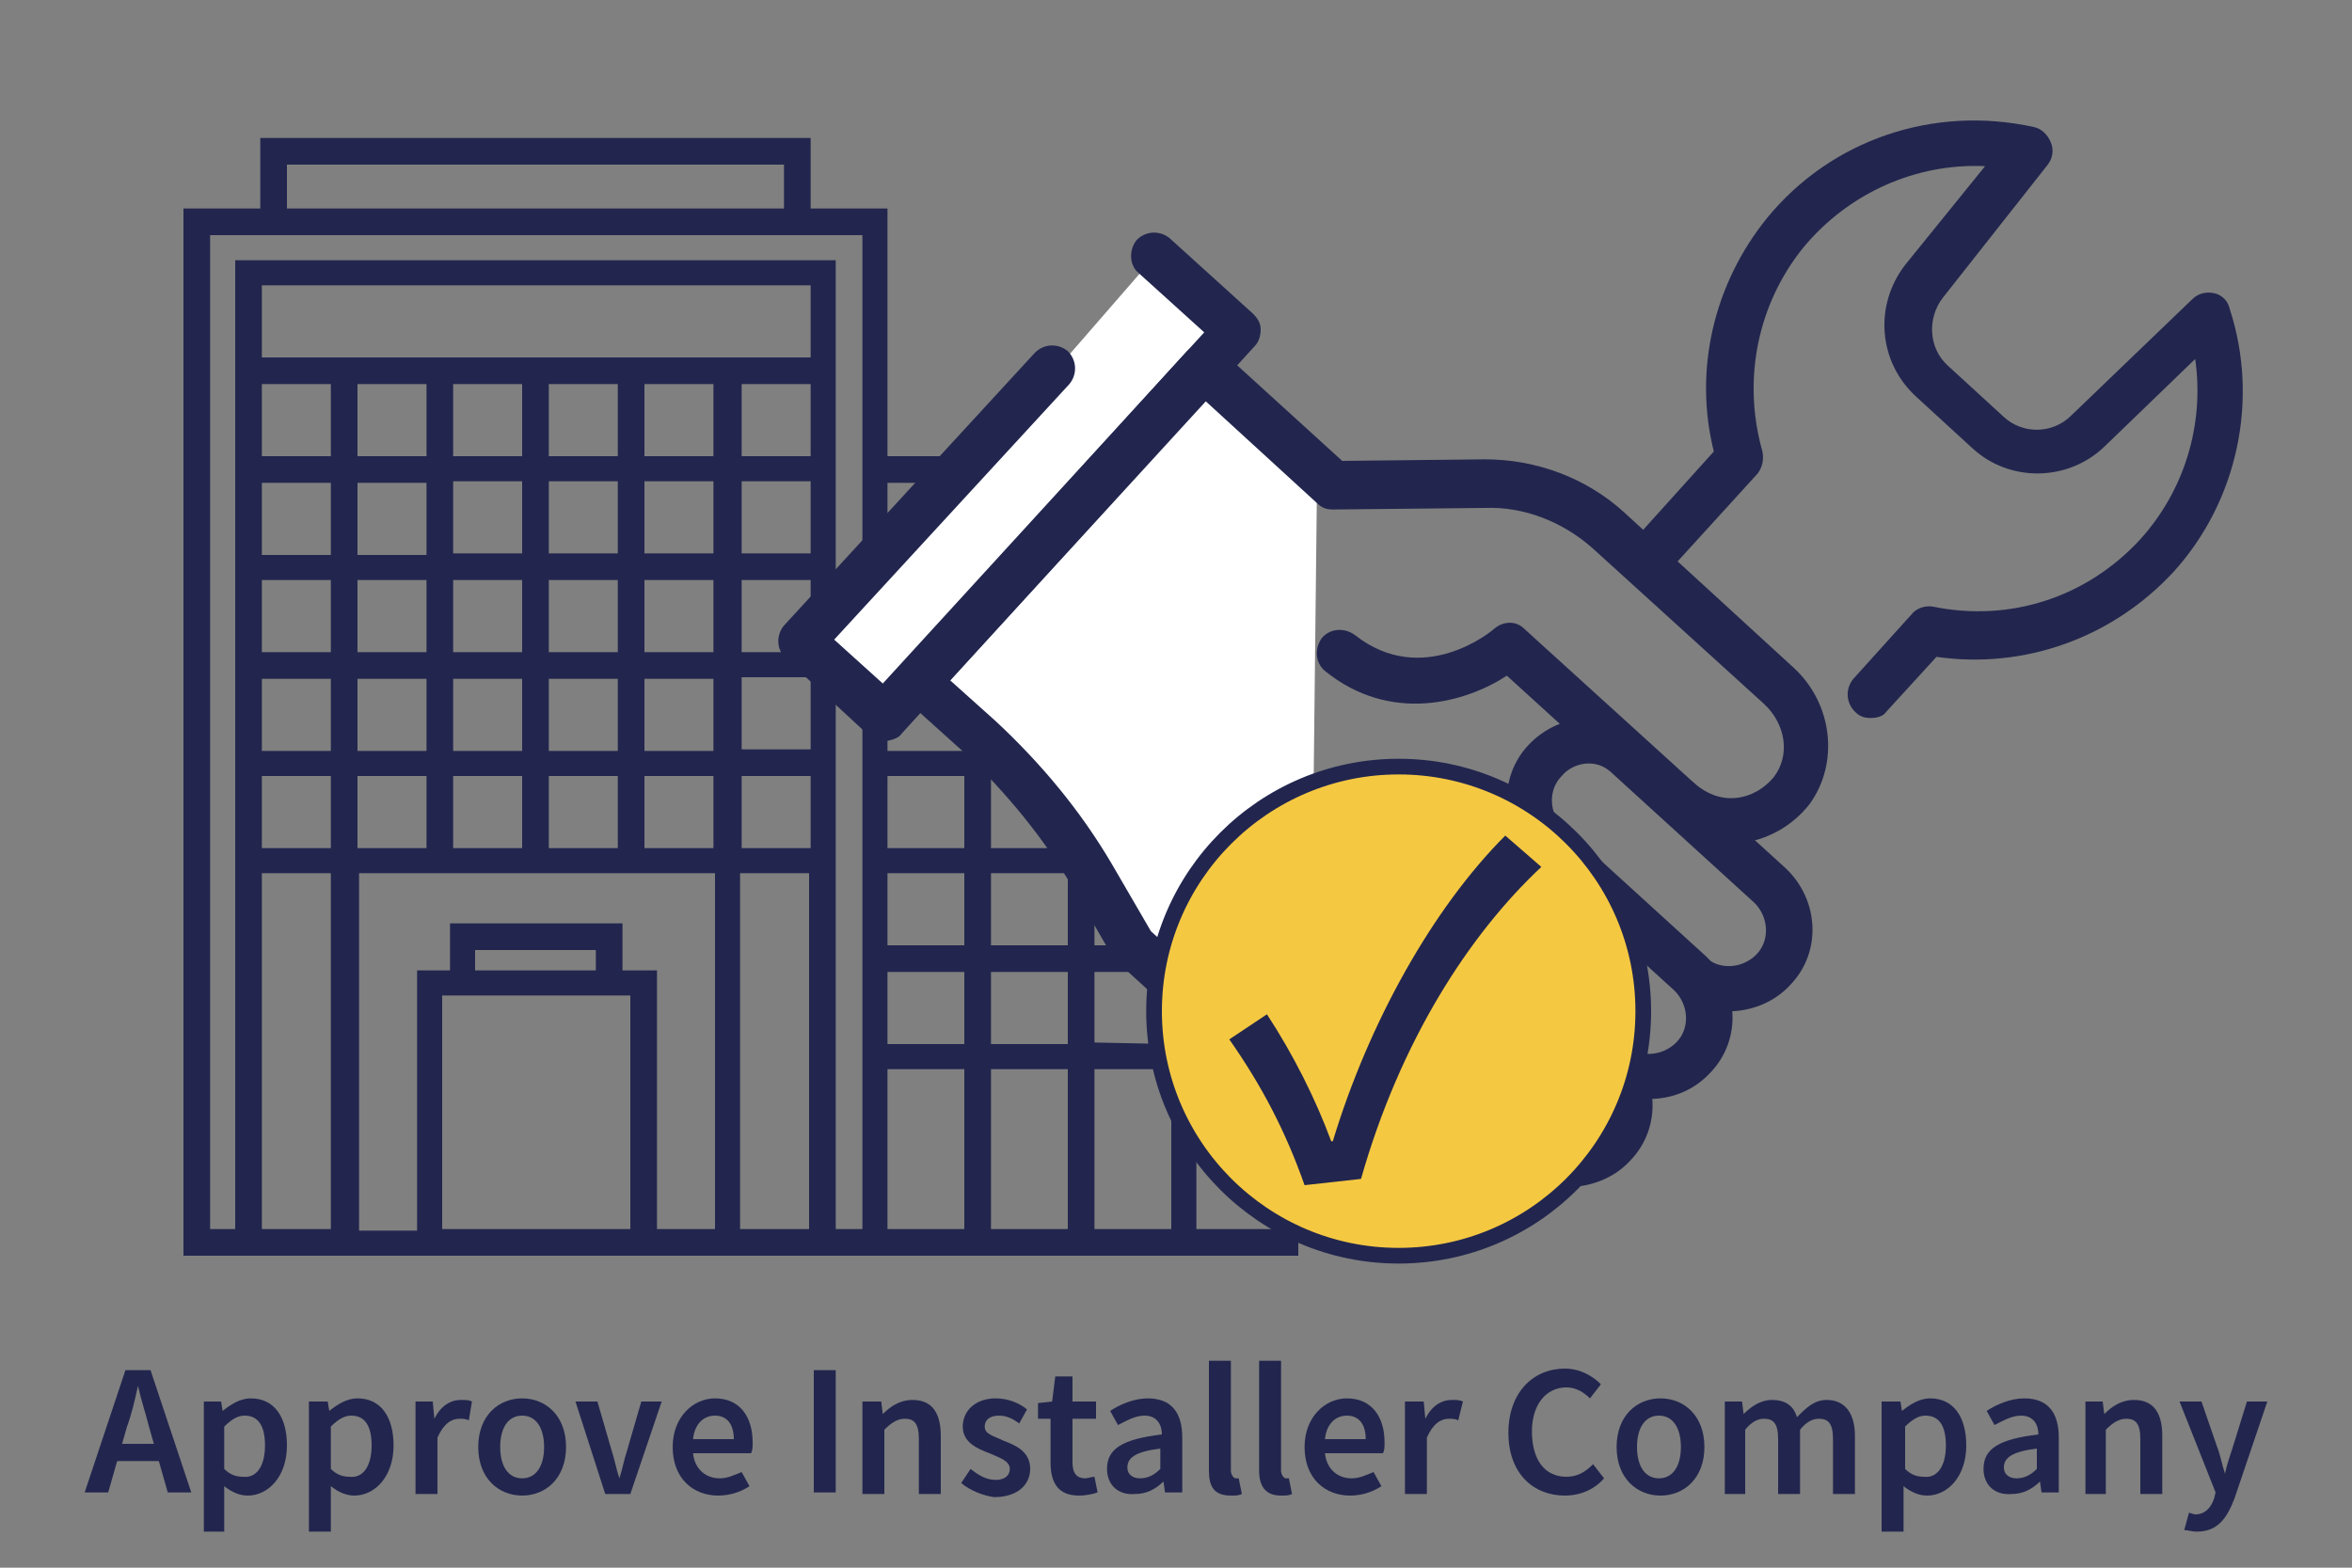 <?xml version="1.0" encoding="utf-8"?>
<!-- Generator: Adobe Illustrator 26.4.0, SVG Export Plug-In . SVG Version: 6.00 Build 0)  -->
<svg version="1.1" id="Layer_1" xmlns="http://www.w3.org/2000/svg" xmlns:xlink="http://www.w3.org/1999/xlink" x="0px" y="0px"
	 viewBox="0 0 150 100" style="enable-background:new 0 0 150 100;" xml:space="preserve">
<rect x="0" y="0" width="150" height="100" fill="#808080" stroke="none"/>
<style type="text/css">
	.st0{fill:#22264E;}
	.st1{fill:#FFFFFF;}
	.st2{fill:#F5C842;stroke:#22264E;stroke-miterlimit:10;}
</style>
<path class="st0" d="M76.7,29.1v-5.2H64.8l-3.3,5.2h-4.9V13.3h-4.9V8.8H16.6v4.5h-4.9v66.8h44.1h0.8h26.2v-51
	C82.8,29.1,76.7,29.1,76.7,29.1z M18.3,10.5H50v2.8H18.3V10.5z M38,61.9h-7.7v-1.3H38V61.9z M40.2,63.5v14.9h-12V63.5H40.2z
	 M39.7,61.9v-3h-11v3h-2.1v16.6h-3.7V55.7h22.7v22.7h-3.7V61.9H39.7z M27.2,24.5v4.6h-4.4v-4.6H27.2z M51.7,54.1h-4.4v-4.6h4.4V54.1
	z M39.4,43.3v4.6H35v-4.6H39.4z M35,41.6V37h4.4v4.6H35z M41.1,43.3h4.4v4.6h-4.4V43.3z M41.1,41.6V37h4.4v4.6H41.1z M41.1,35.3
	v-4.6h4.4v4.6H41.1z M39.4,35.3H35v-4.6h4.4V35.3z M33.3,35.3h-4.4v-4.6h4.4V35.3z M33.3,37v4.6h-4.4V37H33.3z M33.3,43.3v4.6h-4.4
	v-4.6H33.3z M33.3,49.5v4.6h-4.4v-4.6H33.3z M35,49.5h4.4v4.6H35V49.5z M41.1,49.5h4.4v4.6h-4.4V49.5z M51.7,47.8h-4.4v-4.6h4.4
	V47.8z M51.7,41.6h-4.4V37h4.4V41.6z M51.7,35.3h-4.4v-4.6h4.4V35.3z M51.7,29.1h-4.4v-4.6h4.4V29.1z M45.5,29.1h-4.4v-4.6h4.4V29.1
	z M39.4,29.1H35v-4.6h4.4V29.1z M33.3,29.1h-4.4v-4.6h4.4V29.1z M27.2,30.8v4.6h-4.4v-4.6C22.8,30.8,27.2,30.8,27.2,30.8z M27.2,37
	v4.6h-4.4V37H27.2z M27.2,43.3v4.6h-4.4v-4.6H27.2z M27.2,49.5v4.6h-4.4v-4.6H27.2z M47.2,55.7h4.4v22.7h-4.4V55.7z M51.7,22.8h-35
	v-4.6h35V22.8z M16.7,24.5h4.4v4.6h-4.4V24.5z M16.7,30.8h4.4v4.6h-4.4V30.8z M16.7,37h4.4v4.6h-4.4V37z M16.7,43.3h4.4v4.6h-4.4
	V43.3z M16.7,49.5h4.4v4.6h-4.4V49.5z M16.7,55.7h4.4v22.7h-4.4V55.7z M55,78.4h-1.7V16.6H15v61.8h-1.6V15H55V78.4z M65.8,25.5h9.3
	v3.6H63.5L65.8,25.5z M81.2,30.8v4.6H56.6v-4.6C56.6,30.8,81.2,30.8,81.2,30.8z M68.1,49.5v4.6h-4.9v-4.6H68.1z M63.2,47.8v-4.6h4.9
	v4.6H63.2z M68.1,55.7v4.6h-4.9v-4.6H68.1z M69.8,55.7h4.9v4.6h-4.9V55.7z M69.8,54.1v-4.6h4.9v4.6H69.8z M69.8,47.8v-4.6h4.9v4.6
	H69.8z M69.8,41.6V37h4.9v4.6H69.8z M68.1,41.6h-4.9V37h4.9V41.6z M61.5,41.6h-4.9V37h4.9V41.6z M61.5,43.3v4.6h-4.9v-4.6H61.5z
	 M61.5,49.5v4.6h-4.9v-4.6H61.5z M61.5,55.7v4.6h-4.9v-4.6H61.5z M61.5,62v4.6h-4.9V62H61.5z M63.2,62h4.9v4.6h-4.9
	C63.2,66.6,63.2,62,63.2,62z M68.1,68.2v10.2h-4.9V68.2H68.1z M69.8,68.2h4.9v10.2h-4.9V68.2z M69.8,66.5V62h4.9v4.6L69.8,66.5
	L69.8,66.5z M76.3,62h4.9v4.6h-4.9V62z M76.3,60.3v-4.6h4.9v4.6H76.3z M76.3,54.1v-4.6h4.9v4.6H76.3z M76.3,47.8v-4.6h4.9v4.6H76.3z
	 M76.3,41.6V37h4.9v4.6H76.3z M56.6,68.2h4.9v10.2h-4.9V68.2z M76.3,78.4V68.2h4.9v10.2C81.2,78.4,76.3,78.4,76.3,78.4z"/>
<polygon class="st1" points="51.7,41.6 73.6,16.4 78.6,21.1 76.7,23.9 84,30.2 83.6,65.6 74.3,63.5 63.2,47.8 58.4,43.6 55.9,45.8 
	"/>
<g>
	<path class="st0" d="M107.1,52.6c-0.4,0-0.7-0.1-1-0.4l-10-9.1c-2.6,1.7-7.4,3.1-11.6-0.3c-0.6-0.5-0.7-1.4-0.2-2.1
		c0.5-0.6,1.4-0.7,2.1-0.2c4.3,3.4,8.7-0.2,8.9-0.4c0.6-0.5,1.4-0.5,1.9,0l10.9,9.9c0.6,0.6,0.6,1.5,0.1,2.1
		C107.9,52.4,107.5,52.6,107.1,52.6z"/>
	<path class="st0" d="M82.7,71.3c-0.4,0-0.7-0.1-1-0.4l-10.4-9.5c-0.1-0.1-0.2-0.2-0.3-0.3l-2.6-4.5c-1.8-3.1-4.2-6-6.8-8.5l-4-3.6
		c-0.3-0.3-0.5-0.6-0.5-1s0.1-0.8,0.4-1.1l18.2-20c0.6-0.6,1.5-0.6,2.1-0.1l7.8,7.1l9.1-0.1c3.3,0,6.5,1.2,8.9,3.4l10.8,9.9
		c2.5,2.3,2.9,6.1,1,8.7c-1.1,1.4-2.7,2.3-4.5,2.5s-3.5-0.4-4.8-1.6c-0.6-0.6-0.6-1.5-0.1-2.1c0.6-0.6,1.5-0.6,2.1-0.1
		c0.7,0.6,1.6,1,2.6,0.9s1.8-0.6,2.4-1.3c1.1-1.4,0.8-3.4-0.6-4.7L101.6,35c-1.9-1.7-4.4-2.7-6.9-2.6L85,32.5c-0.4,0-0.7-0.1-1-0.4
		l-7.1-6.5L60.6,43.4l2.9,2.6c2.9,2.7,5.4,5.7,7.4,9.1l2.5,4.3l10.2,9.3c0.6,0.6,0.6,1.5,0.1,2.1C83.5,71.2,83.1,71.3,82.7,71.3z"/>
	<path class="st0" d="M56.4,47.3c-0.4,0-0.7-0.1-1-0.4L50.1,42c-0.6-0.6-0.6-1.5-0.1-2.1l16-17.4c0.6-0.6,1.5-0.6,2.1-0.1
		c0.6,0.6,0.6,1.5,0.1,2.1l-15,16.3l3.1,2.8l20.5-22.4l-4.2-3.8c-0.6-0.5-0.6-1.5-0.1-2.1c0.6-0.6,1.5-0.6,2.1-0.1l5.3,4.8
		c0.3,0.3,0.5,0.6,0.5,1s-0.1,0.8-0.4,1.1L57.5,46.8C57.3,47.1,56.9,47.2,56.4,47.3C56.5,47.3,56.5,47.3,56.4,47.3z"/>
	<path class="st0" d="M110.3,64.5c-1.3,0-2.6-0.5-3.5-1.4l-9-8.2c-2.1-2-2.3-5.3-0.3-7.4c2-2.1,5.3-2.3,7.4-0.3l9,8.2
		c2.1,2,2.3,5.3,0.3,7.4c-0.9,1-2.2,1.6-3.6,1.7C110.5,64.5,110.4,64.5,110.3,64.5z M101.3,48.7c-0.6,0-1.3,0.3-1.7,0.8
		c-0.9,0.9-0.8,2.4,0.1,3.3l9,8.2c0.9,0.9,2.4,0.8,3.3-0.1c0.9-0.9,0.8-2.4-0.1-3.3l-9-8.2C102.4,48.9,101.9,48.7,101.3,48.7z"/>
	<path class="st0" d="M105.2,70.1c-1.3,0-2.5-0.5-3.5-1.4l-9-8.2c-2.1-2-2.3-5.3-0.3-7.4c2-2.1,5.3-2.3,7.4-0.3l9,8.2
		c2.1,2,2.3,5.3,0.3,7.4C108.1,69.5,106.7,70.1,105.2,70.1z M96.2,54.3c-0.6,0-1.3,0.3-1.7,0.8c-0.9,0.9-0.8,2.4,0.1,3.3l9,8.2
		c0.9,0.9,2.4,0.8,3.3-0.1s0.8-2.4-0.1-3.3l-9-8.2C97.3,54.5,96.8,54.3,96.2,54.3z"/>
	<path class="st0" d="M100.1,75.7c-1.3,0-2.6-0.5-3.5-1.4l-9-8.2c-2.1-2-2.3-5.3-0.3-7.4c2-2.1,5.3-2.3,7.4-0.3l9,8.2
		c2.1,2,2.3,5.3,0.3,7.4c-0.9,1-2.2,1.6-3.6,1.7C100.3,75.7,100.2,75.7,100.1,75.7z M91.1,59.9c-0.6,0-1.3,0.3-1.7,0.8
		c-0.9,0.9-0.8,2.4,0.1,3.3l9,8.2c0.5,0.4,1,0.6,1.7,0.6c0.6,0,1.2-0.3,1.6-0.7c0.9-0.9,0.8-2.4-0.1-3.3l-9-8.2
		C92.3,60.1,91.7,59.9,91.1,59.9z"/>
	<path class="st0" d="M91.9,78.4c-1.3,0-2.6-0.5-3.5-1.4l-6.6-6.1c-1-0.9-1.6-2.2-1.7-3.6s0.4-2.7,1.4-3.8c2-2.1,5.3-2.3,7.4-0.3
		l6.6,6.1c1,0.9,1.6,2.2,1.7,3.6s-0.4,2.7-1.4,3.8c-0.9,1-2.2,1.6-3.6,1.7C92.1,78.4,92,78.4,91.9,78.4z M85.3,64.8
		c-0.6,0-1.3,0.3-1.7,0.8s-0.6,1-0.6,1.7c0,0.6,0.3,1.2,0.7,1.6l6.6,6.1c0.5,0.4,1,0.6,1.7,0.6c0.6,0,1.2-0.3,1.6-0.7
		c0.9-0.9,0.8-2.4-0.1-3.3l-6.6-6.1C86.4,65,85.8,64.8,85.3,64.8z"/>
	<path class="st0" d="M119.3,45.8c-0.4,0-0.7-0.1-1-0.4c-0.6-0.6-0.6-1.5-0.1-2.1l3.7-4.1c0.3-0.4,0.9-0.6,1.4-0.5
		c4.9,1,9.8-0.6,13.2-4.3c2.8-3.1,4.1-7.3,3.5-11.5l-5.8,5.6c-2.3,2.2-6,2.3-8.4,0.1l-3.6-3.3c-2.4-2.2-2.7-5.8-0.7-8.4l5.1-6.3
		c-4.4-0.2-8.7,1.7-11.6,5.2c-2.9,3.6-3.9,8.4-2.6,13c0.1,0.5,0,1-0.3,1.4l-6.1,6.7c-0.6,0.6-1.5,0.6-2.1,0.1
		c-0.6-0.6-0.6-1.5-0.1-2.1l5.5-6.1c-1.3-5.2,0-10.7,3.4-14.9c4.1-5,10.6-7.2,17-5.8c0.5,0.1,0.9,0.5,1.1,1s0.1,1-0.2,1.4l-6.7,8.5
		c-1,1.3-0.9,3.2,0.3,4.3l3.6,3.3c1.2,1.1,3.1,1.1,4.3-0.1l7.7-7.4c0.4-0.4,0.9-0.5,1.4-0.4s0.9,0.5,1,1c1.9,5.8,0.5,12.3-3.6,16.8
		c-3.9,4.2-9.5,6.2-15.1,5.4l-3.2,3.5C120.1,45.7,119.7,45.8,119.3,45.8z"/>
</g>
<g>
	<circle class="st2" cx="89.2" cy="64.5" r="15.6"/>
</g>
<g>
	<path class="st0" d="M8,87.4h1.6l2.6,7.8h-1.5l-1.2-4.2c-0.2-0.8-0.5-1.7-0.7-2.6h0c-0.2,0.9-0.4,1.8-0.7,2.6l-1.2,4.2H5.4L8,87.4z
		 M6.9,92.1h3.7v1.1H6.9V92.1z"/>
	<path class="st0" d="M13,89.4h1.1l0.1,0.6h0c0.5-0.4,1.1-0.8,1.8-0.8c1.5,0,2.3,1.2,2.3,3c0,2-1.2,3.2-2.5,3.2
		c-0.5,0-1-0.2-1.5-0.6l0,1v1.9H13V89.4z M16.9,92.2c0-1.2-0.4-1.9-1.3-1.9c-0.4,0-0.8,0.2-1.3,0.7v2.7c0.4,0.4,0.8,0.5,1.2,0.5
		C16.3,94.3,16.9,93.6,16.9,92.2z"/>
	<path class="st0" d="M19.8,89.4h1.1L21,90h0c0.5-0.4,1.1-0.8,1.8-0.8c1.5,0,2.3,1.2,2.3,3c0,2-1.2,3.2-2.5,3.2
		c-0.5,0-1-0.2-1.5-0.6l0,1v1.9h-1.4V89.4z M23.7,92.2c0-1.2-0.4-1.9-1.3-1.9c-0.4,0-0.8,0.2-1.3,0.7v2.7c0.4,0.4,0.8,0.5,1.2,0.5
		C23.1,94.3,23.7,93.6,23.7,92.2z"/>
	<path class="st0" d="M26.5,89.4h1.1l0.1,1.1h0c0.4-0.8,1-1.2,1.7-1.2c0.3,0,0.5,0,0.7,0.1l-0.2,1.2c-0.2-0.1-0.4-0.1-0.6-0.1
		c-0.5,0-1,0.3-1.4,1.2v3.6h-1.4V89.4z"/>
	<path class="st0" d="M30.5,92.3c0-2,1.3-3.1,2.8-3.1s2.8,1.1,2.8,3.1c0,2-1.3,3.1-2.8,3.1S30.5,94.3,30.5,92.3z M34.7,92.3
		c0-1.2-0.5-2-1.4-2c-0.9,0-1.4,0.8-1.4,2c0,1.2,0.5,2,1.4,2C34.2,94.3,34.7,93.5,34.7,92.3z"/>
	<path class="st0" d="M36.7,89.4h1.4l0.9,3.1c0.2,0.6,0.3,1.2,0.5,1.8h0c0.2-0.6,0.3-1.2,0.5-1.8l0.9-3.1h1.3l-2,5.9h-1.6L36.7,89.4
		z"/>
	<path class="st0" d="M42.9,92.3c0-1.9,1.3-3.1,2.7-3.1c1.6,0,2.4,1.2,2.4,2.8c0,0.3,0,0.5-0.1,0.7h-3.7c0.1,1,0.8,1.6,1.7,1.6
		c0.5,0,0.9-0.2,1.4-0.4l0.5,0.9c-0.6,0.4-1.3,0.6-2,0.6C44.2,95.4,42.9,94.3,42.9,92.3z M46.8,91.8c0-0.9-0.4-1.5-1.2-1.5
		c-0.7,0-1.3,0.5-1.4,1.5H46.8z"/>
	<path class="st0" d="M51.9,87.4h1.4v7.8h-1.4V87.4z"/>
	<path class="st0" d="M55.1,89.4h1.1l0.1,0.8h0c0.5-0.5,1.1-0.9,1.9-0.9c1.3,0,1.8,0.9,1.8,2.3v3.7h-1.4v-3.5c0-1-0.3-1.3-0.9-1.3
		c-0.5,0-0.9,0.3-1.3,0.7v4.1h-1.4V89.4z"/>
	<path class="st0" d="M61.3,94.6l0.6-0.9c0.5,0.4,1,0.7,1.6,0.7c0.6,0,0.9-0.3,0.9-0.7c0-0.5-0.6-0.7-1.3-1
		c-0.8-0.3-1.7-0.7-1.7-1.7c0-1,0.8-1.8,2.1-1.8c0.8,0,1.5,0.3,2,0.7L65,90.8c-0.4-0.3-0.8-0.5-1.3-0.5c-0.6,0-0.9,0.3-0.9,0.7
		c0,0.5,0.6,0.6,1.2,0.9c0.8,0.3,1.7,0.7,1.7,1.8c0,1-0.8,1.8-2.3,1.8C62.7,95.4,61.9,95.1,61.3,94.6z"/>
	<path class="st0" d="M67,93.3v-2.8h-0.8v-1l0.9-0.1l0.2-1.6h1.1v1.6h1.5v1.1h-1.5v2.8c0,0.7,0.3,1,0.8,1c0.2,0,0.4-0.1,0.6-0.1
		l0.2,1c-0.3,0.1-0.7,0.2-1.2,0.2C67.5,95.4,67,94.6,67,93.3z"/>
	<path class="st0" d="M70.6,93.7c0-1.3,1-1.9,3.5-2.2c0-0.6-0.3-1.2-1.1-1.2c-0.6,0-1.1,0.3-1.7,0.6L70.8,90
		c0.6-0.4,1.5-0.8,2.4-0.8c1.5,0,2.2,0.9,2.2,2.5v3.5h-1.1l-0.1-0.7h0c-0.5,0.5-1.1,0.8-1.8,0.8C71.3,95.4,70.6,94.7,70.6,93.7z
		 M74,93.7v-1.3c-1.6,0.2-2.1,0.6-2.1,1.2c0,0.5,0.4,0.7,0.8,0.7C73.2,94.3,73.6,94.1,74,93.7z"/>
	<path class="st0" d="M77.1,93.8v-7h1.4v7c0,0.3,0.2,0.5,0.3,0.5c0.1,0,0.1,0,0.2,0l0.2,1c-0.2,0.1-0.4,0.1-0.7,0.1
		C77.4,95.4,77.1,94.8,77.1,93.8z"/>
	<path class="st0" d="M80.3,93.8v-7h1.4v7c0,0.3,0.2,0.5,0.3,0.5c0.1,0,0.1,0,0.2,0l0.2,1c-0.2,0.1-0.4,0.1-0.7,0.1
		C80.7,95.4,80.3,94.8,80.3,93.8z"/>
	<path class="st0" d="M83.2,92.3c0-1.9,1.3-3.1,2.7-3.1c1.6,0,2.4,1.2,2.4,2.8c0,0.3,0,0.5-0.1,0.7h-3.7c0.1,1,0.8,1.6,1.7,1.6
		c0.5,0,0.9-0.2,1.4-0.4l0.5,0.9c-0.6,0.4-1.3,0.6-2,0.6C84.5,95.4,83.2,94.3,83.2,92.3z M87.1,91.8c0-0.9-0.4-1.5-1.2-1.5
		c-0.7,0-1.3,0.5-1.4,1.5H87.1z"/>
	<path class="st0" d="M89.7,89.4h1.1l0.1,1.1h0c0.4-0.8,1-1.2,1.7-1.2c0.3,0,0.5,0,0.7,0.1L93,90.6c-0.2-0.1-0.4-0.1-0.6-0.1
		c-0.5,0-1,0.3-1.4,1.2v3.6h-1.4V89.4z"/>
	<path class="st0" d="M96.2,91.4c0-2.6,1.6-4.1,3.6-4.1c1,0,1.8,0.5,2.3,1l-0.7,0.9c-0.4-0.4-0.9-0.7-1.5-0.7
		c-1.3,0-2.2,1.1-2.2,2.8c0,1.8,0.8,2.9,2.2,2.9c0.7,0,1.2-0.3,1.7-0.8l0.7,0.9c-0.6,0.7-1.5,1.1-2.5,1.1
		C97.8,95.4,96.2,94,96.2,91.4z"/>
	<path class="st0" d="M103.1,92.3c0-2,1.3-3.1,2.8-3.1s2.8,1.1,2.8,3.1c0,2-1.3,3.1-2.8,3.1S103.1,94.3,103.1,92.3z M107.2,92.3
		c0-1.2-0.5-2-1.4-2s-1.4,0.8-1.4,2c0,1.2,0.5,2,1.4,2S107.2,93.5,107.2,92.3z"/>
	<path class="st0" d="M110,89.4h1.1l0.1,0.8h0c0.5-0.5,1.1-0.9,1.8-0.9c0.9,0,1.4,0.4,1.6,1.1c0.6-0.6,1.1-1.1,1.9-1.1
		c1.2,0,1.8,0.9,1.8,2.3v3.7h-1.4v-3.5c0-1-0.3-1.3-0.9-1.3c-0.4,0-0.8,0.2-1.2,0.7v4.1h-1.4v-3.5c0-1-0.3-1.3-0.9-1.3
		c-0.4,0-0.8,0.2-1.2,0.7v4.1H110V89.4z"/>
	<path class="st0" d="M120.1,89.4h1.1l0.1,0.6h0c0.5-0.4,1.1-0.8,1.8-0.8c1.5,0,2.3,1.2,2.3,3c0,2-1.2,3.2-2.5,3.2
		c-0.5,0-1-0.2-1.5-0.6l0,1v1.9h-1.4V89.4z M124.1,92.2c0-1.2-0.4-1.9-1.3-1.9c-0.4,0-0.8,0.2-1.3,0.7v2.7c0.4,0.4,0.8,0.5,1.2,0.5
		C123.5,94.3,124.1,93.6,124.1,92.2z"/>
	<path class="st0" d="M126.5,93.7c0-1.3,1-1.9,3.5-2.2c0-0.6-0.3-1.2-1.1-1.2c-0.6,0-1.1,0.3-1.7,0.6l-0.5-0.9
		c0.6-0.4,1.5-0.8,2.4-0.8c1.5,0,2.2,0.9,2.2,2.5v3.5h-1.1l-0.1-0.7h0c-0.5,0.5-1.1,0.8-1.8,0.8C127.2,95.4,126.5,94.7,126.5,93.7z
		 M129.9,93.7v-1.3c-1.6,0.2-2.1,0.6-2.1,1.2c0,0.5,0.4,0.7,0.8,0.7C129.1,94.3,129.5,94.1,129.9,93.7z"/>
	<path class="st0" d="M133,89.4h1.1l0.1,0.8h0c0.5-0.5,1.1-0.9,1.9-0.9c1.3,0,1.8,0.9,1.8,2.3v3.7h-1.4v-3.5c0-1-0.3-1.3-0.9-1.3
		c-0.5,0-0.9,0.3-1.3,0.7v4.1H133V89.4z"/>
	<path class="st0" d="M139.3,97.6l0.3-1.1c0.1,0,0.3,0.1,0.4,0.1c0.6,0,1-0.4,1.2-1l0.1-0.4l-2.3-5.8h1.4l1,2.9
		c0.2,0.5,0.3,1.1,0.5,1.7h0c0.1-0.5,0.3-1.1,0.5-1.7l0.9-2.9h1.3l-2.1,6.2c-0.5,1.3-1.1,2.1-2.4,2.1
		C139.8,97.7,139.5,97.6,139.3,97.6z"/>
</g>
<g>
	<path class="st0" d="M78.4,66.3l2.4-1.6c1.7,2.6,3.1,5.4,4.1,8.1H85c2.3-7.6,6.4-14.9,11-19.5l2.3,2c-4.6,4.3-9,11.1-11.5,19.9
		l-3.6,0.4C82,72.2,80.5,69.3,78.4,66.3z"/>
</g>
</svg>
